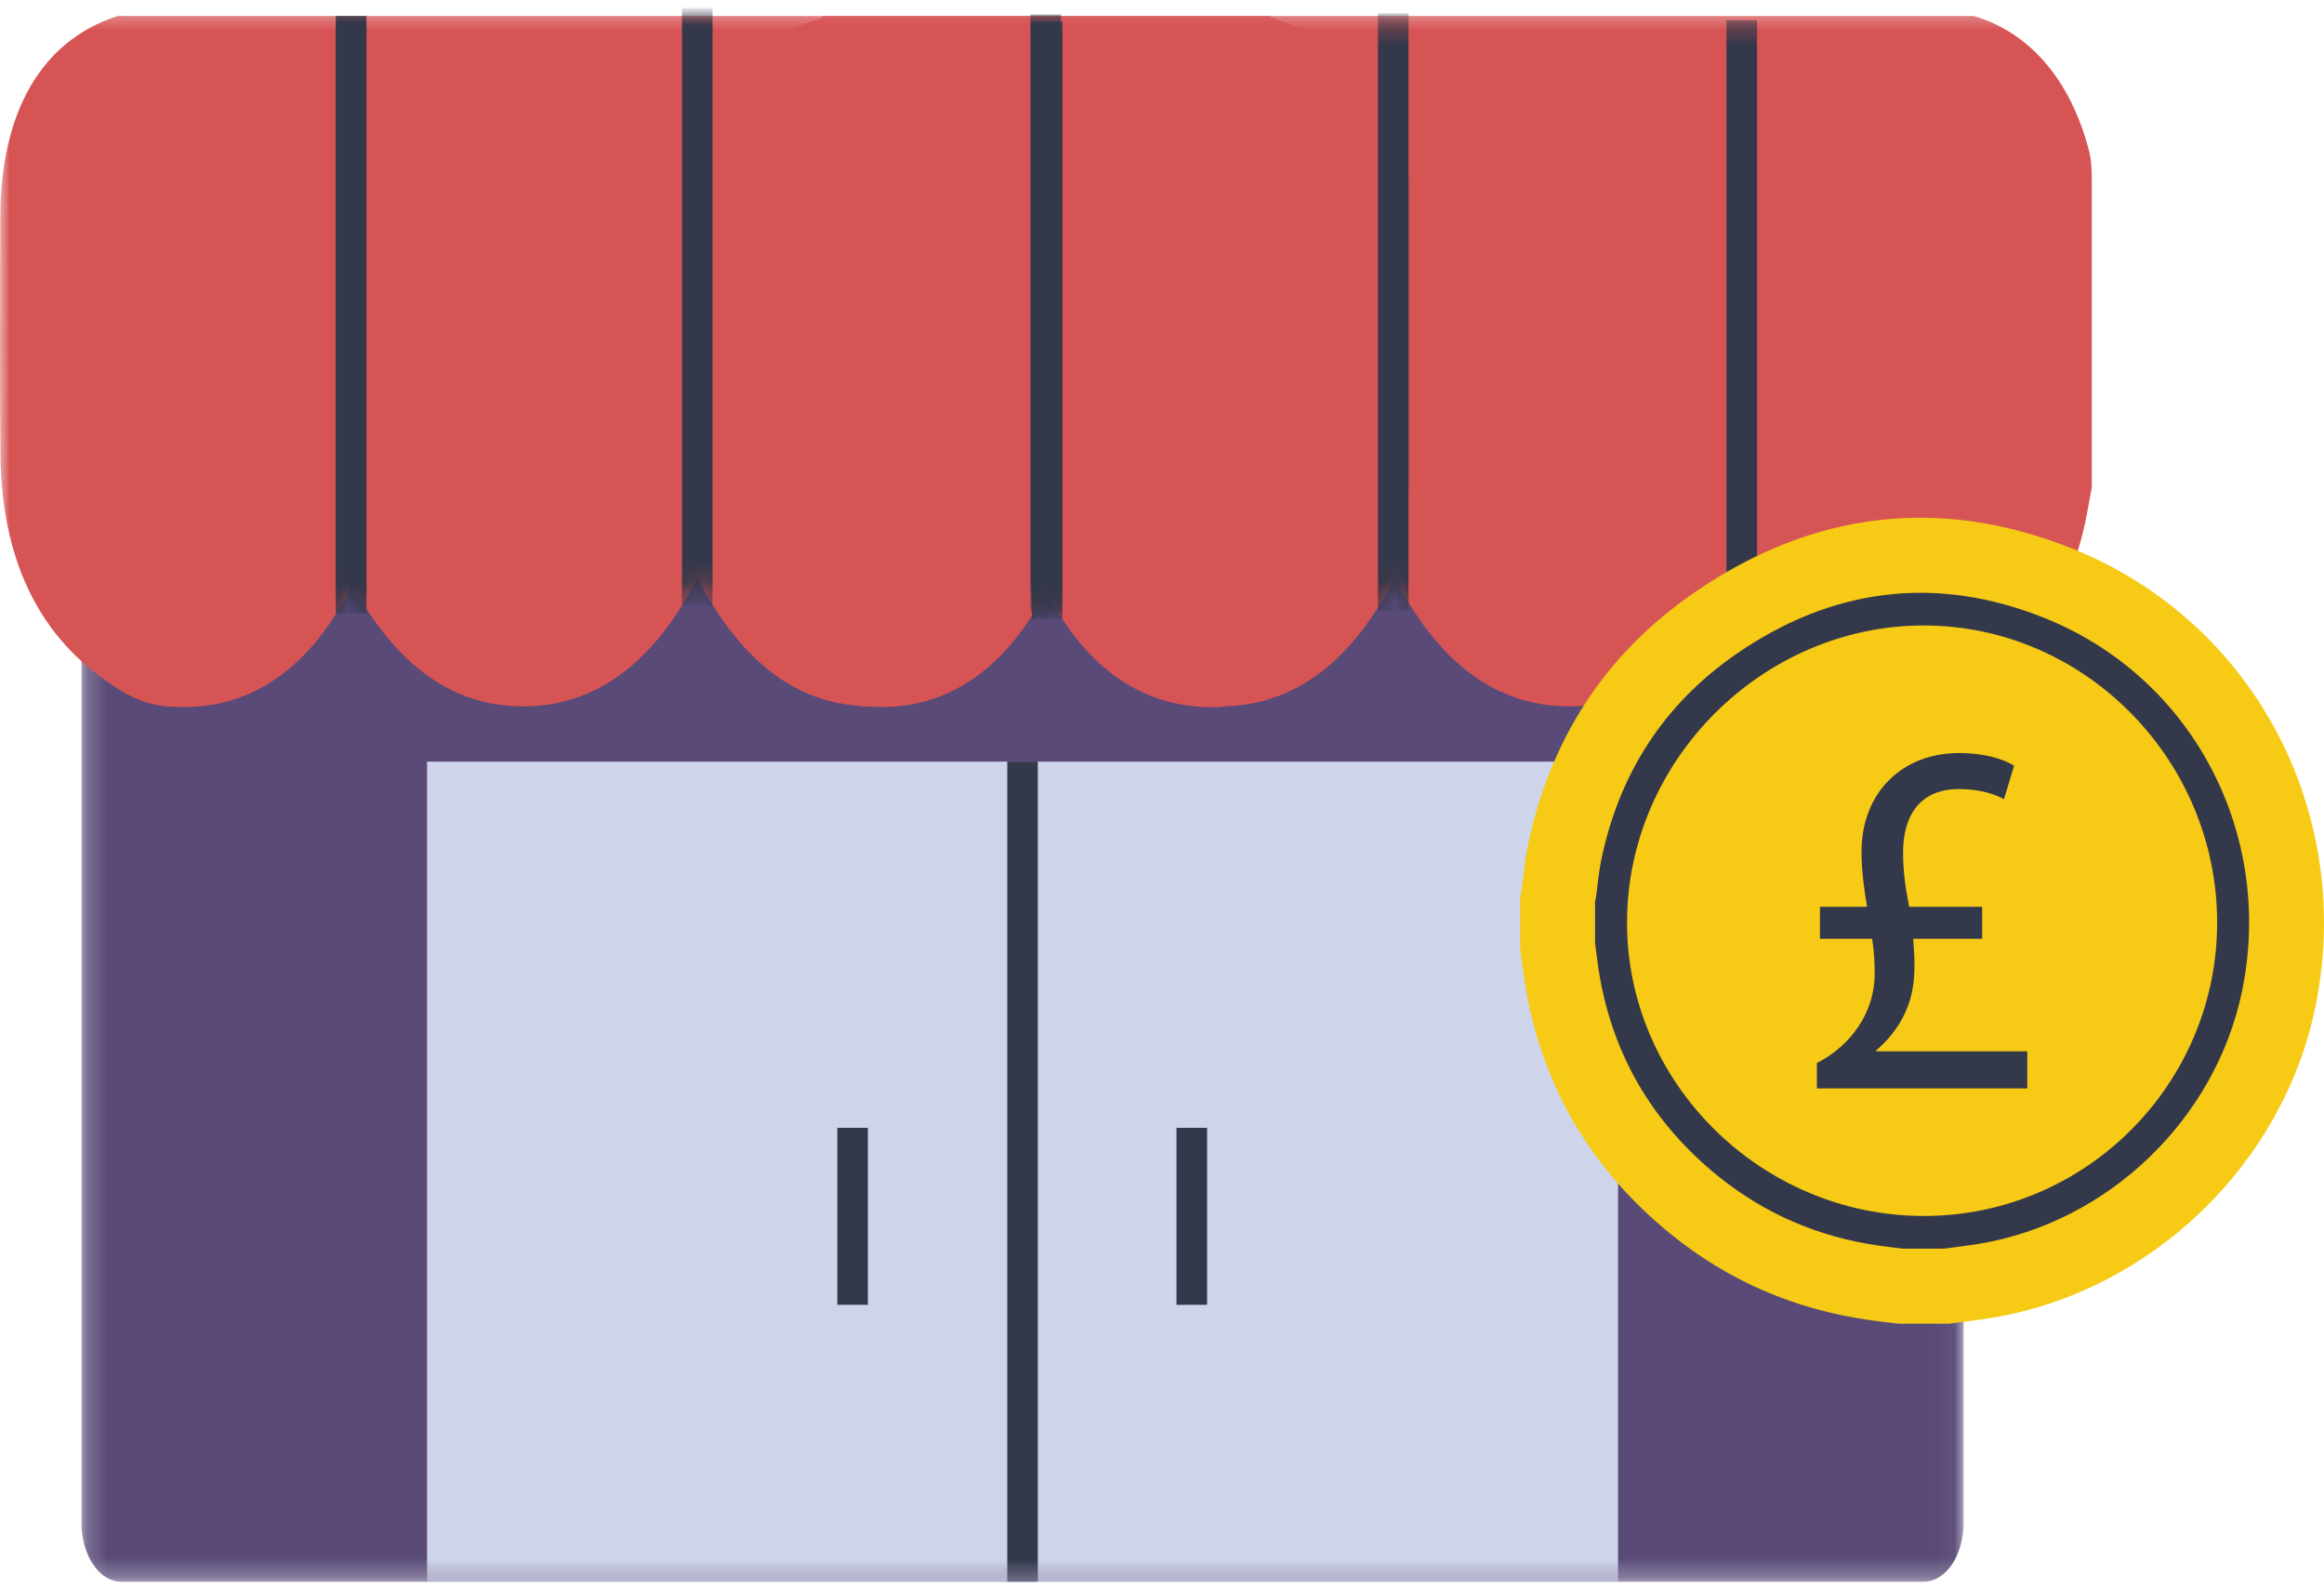 <?xml version="1.0" encoding="UTF-8"?>
<svg width="117px" height="80px" viewBox="0 0 117 80" version="1.1" xmlns="http://www.w3.org/2000/svg" xmlns:xlink="http://www.w3.org/1999/xlink">
    <!-- Generator: sketchtool 62 (101010) - https://sketch.com -->
    <title>74784082-9362-4E00-9430-03064932DB55</title>
    <desc>Created with sketchtool.</desc>
    <defs>
        <polygon id="path-1" points="0.203 0.036 94.955 0.036 94.955 66.732 0.203 66.732"></polygon>
        <polygon id="path-3" points="0 79.61 117 79.61 117 0.382 0 0.382"></polygon>
        <path d="M5.893,0.028 C2.027,1.288 0.018,4.924 0.015,10.181 L0.015,10.181 C0.012,14.165 -0.022,18.149 0.023,22.132 L0.023,22.132 C0.082,27.261 1.872,31.047 5.295,33.449 L5.295,33.449 C6.286,34.159 7.359,34.787 8.824,34.786 L8.824,34.786 C10.641,34.878 12.344,34.449 13.935,33.346 L13.935,33.346 C15.521,32.246 16.744,30.626 17.724,28.631 L17.724,28.631 C19.921,32.656 22.792,34.837 26.498,34.766 L26.498,34.766 C30.213,34.693 33.037,32.352 35.115,28.31 L35.115,28.31 C37.241,32.423 40.068,34.71 43.772,34.766 L43.772,34.766 C47.468,34.821 50.332,32.624 52.493,28.638 L52.493,28.638 C54.614,32.898 57.588,34.946 61.432,34.802 L61.432,34.802 C62.581,34.609 64.451,33.767 64.903,33.47 L64.903,33.47 C67.308,31.888 68.926,29.37 69.765,25.997 L69.765,25.997 C69.948,25.26 70.061,24.494 70.206,23.742 L70.206,23.742 L70.206,8.348 C70.088,7.81 69.989,7.263 69.848,6.735 L69.848,6.735 C68.905,3.195 67.044,1.013 64.268,0.194 L64.268,0.194 C64.142,0.157 64.023,0.077 63.9,0.018 L63.9,0.018 L6.32,0.018 C6.286,0.02 6.238,0.018 6.185,0.015 L6.185,0.015 C6.143,0.013 6.098,0.011 6.055,0.011 L6.055,0.011 C5.992,0.011 5.933,0.015 5.893,0.028 L5.893,0.028 Z" id="path-5"></path>
        <path d="M6.222,0.313 C2.356,1.572 0.347,5.208 0.344,10.466 L0.344,10.466 C0.341,14.449 0.307,18.434 0.353,22.416 L0.353,22.416 C0.411,27.545 2.2,31.331 5.625,33.732 L5.625,33.732 C6.615,34.444 7.687,35.07 9.153,35.07 L9.153,35.07 C10.97,35.162 12.673,34.733 14.264,33.63 L14.264,33.63 C15.85,32.53 17.073,30.91 18.052,28.916 L18.052,28.916 C20.25,32.94 23.121,35.121 26.827,35.049 L26.827,35.049 C30.542,34.978 33.366,32.636 35.444,28.594 L35.444,28.594 C37.569,32.707 40.397,34.994 44.101,35.05 L44.101,35.05 C47.797,35.105 50.661,32.908 52.822,28.922 L52.822,28.922 C54.944,33.182 57.917,35.23 61.761,35.086 L61.761,35.086 C62.909,34.892 64.78,34.051 65.232,33.755 L65.232,33.755 C67.637,32.172 69.255,29.653 70.094,26.281 L70.094,26.281 C70.277,25.545 70.39,24.778 70.535,24.026 L70.535,24.026 L70.535,8.633 C70.417,8.094 70.318,7.547 70.177,7.019 L70.177,7.019 C69.234,3.479 67.373,1.297 64.597,0.478 L64.597,0.478 C64.471,0.441 64.352,0.361 64.229,0.302 L64.229,0.302 L6.649,0.302 C6.615,0.303 6.566,0.301 6.513,0.299 L6.513,0.299 C6.471,0.297 6.426,0.295 6.383,0.295 L6.383,0.295 C6.32,0.295 6.262,0.299 6.222,0.313 L6.222,0.313 Z" id="path-7"></path>
    </defs>
    <g id="Page-1" stroke="none" stroke-width="1" fill="none" fill-rule="evenodd">
        <g id="CW_Case-Studies-Icons-+-Illustrations" transform="translate(-125, -3823)">
            <g id="Group-34" transform="translate(125, 3823)">
                <g id="Group-11" transform="translate(0, 0.008)">
                    <g id="Group-3" transform="translate(3.9, 12.878)">
                        <mask id="mask-2" fill="white">
                            <use xlink:href="#path-1"></use>
                        </mask>
                        <g id="Clip-2"></g>
                        <path d="M94.955,18.925 C90.38,20.295 86.925,26.258 86.925,33.384 C86.925,40.509 90.38,46.471 94.955,47.843 L94.955,63.78 C94.955,65.407 94.055,66.732 92.948,66.732 L2.211,66.732 C1.104,66.732 0.203,65.407 0.203,63.78 L0.203,47.843 L0.203,18.925 L0.203,2.987 C0.203,1.36 1.104,0.036 2.211,0.036 L92.948,0.036 C94.055,0.036 94.955,1.36 94.955,2.987 L94.955,18.925 Z" id="Fill-1" fill="#594A78" mask="url(#mask-2)"></path>
                    </g>
                    <mask id="mask-4" fill="white">
                        <use xlink:href="#path-3"></use>
                    </mask>
                    <g id="Clip-5"></g>
                    <polygon id="Fill-4" fill="#CED4EA" mask="url(#mask-4)" points="21.5 79.61 81.459 79.61 81.459 38.329 21.5 38.329"></polygon>
                    <polygon id="Fill-6" fill="#34384B" mask="url(#mask-4)" points="50.71 79.61 52.248 79.61 52.248 38.329 50.71 38.329"></polygon>
                    <polygon id="Fill-7" fill="#34384B" mask="url(#mask-4)" points="42.155 65.669 43.693 65.669 43.693 56.76 42.155 56.76"></polygon>
                    <polygon id="Fill-8" fill="#34384B" mask="url(#mask-4)" points="59.23 65.669 60.769 65.669 60.769 56.76 59.23 56.76"></polygon>
                    <path d="M5.296,34.229 C1.871,31.827 0.082,28.041 0.023,22.913 C-0.022,18.93 0.012,14.946 0.015,10.962 C0.018,5.705 2.027,2.068 5.893,0.809 C5.996,0.775 6.22,0.802 6.321,0.798 L63.9,0.798 C64.023,0.858 64.142,0.937 64.268,0.974 C67.044,1.794 68.905,3.975 69.848,7.515 C69.989,8.043 70.088,8.59 70.206,9.129 L70.206,24.522 C70.061,25.274 69.948,26.041 69.765,26.777 C68.926,30.15 67.308,32.668 64.902,34.251 C64.451,34.547 62.58,35.389 61.432,35.583 C57.588,35.726 54.614,33.678 52.493,29.418 C50.332,33.404 47.468,35.602 43.772,35.546 C40.068,35.49 37.241,33.203 35.115,29.09 C33.037,33.132 30.213,35.474 26.498,35.546 C22.792,35.618 19.921,33.436 17.723,29.412 C16.744,31.406 15.521,33.027 13.935,34.126 C12.344,35.229 10.641,35.659 8.824,35.566 M8.824,35.566 C7.358,35.567 6.286,34.94 5.296,34.229" id="Fill-9" fill="#D75455" mask="url(#mask-4)"></path>
                    <path d="M40.399,34.229 C36.975,31.827 35.185,28.041 35.126,22.913 C35.081,18.93 35.116,14.946 35.118,10.962 C35.121,5.705 37.35,2.07 41.256,0.937 C41.317,0.919 41.368,0.846 41.424,0.798 L99.003,0.798 C99.147,0.79 99.374,0.798 99.374,0.798 C102.149,1.618 104.206,3.956 105.149,7.497 C105.29,8.025 105.31,8.508 105.31,9.129 L105.31,24.522 C105.164,25.274 105.051,26.041 104.868,26.777 C104.029,30.15 102.411,32.668 100.006,34.251 C99.554,34.547 97.684,35.389 96.535,35.583 C92.691,35.726 89.718,33.678 87.596,29.418 C85.436,33.404 82.571,35.602 78.876,35.546 C75.171,35.49 72.344,33.203 70.218,29.09 C68.14,33.132 65.316,35.474 61.601,35.546 C57.895,35.618 55.024,33.436 52.827,29.412 C51.847,31.406 50.624,33.027 49.038,34.126 C47.447,35.229 45.744,35.659 43.927,35.566 M43.927,35.566 C42.462,35.567 41.389,34.94 40.399,34.229" id="Fill-10" fill="#D75455" mask="url(#mask-4)"></path>
                </g>
                <g id="Group-18" transform="translate(0, 0.789)">
                    <mask id="mask-6" fill="white">
                        <use xlink:href="#path-5"></use>
                    </mask>
                    <g id="Clip-13"></g>
                    <polygon id="Fill-12" fill="#34384B" mask="url(#mask-6)" points="16.908 30.072 18.446 30.072 18.446 0.011 16.908 0.011"></polygon>
                    <polygon id="Fill-14" fill="#34384B" mask="url(#mask-6)" points="16.908 30.072 18.446 30.072 18.446 0.011 16.908 0.011"></polygon>
                    <polygon id="Fill-15" fill="#34384B" mask="url(#mask-6)" points="34.334 29.662 35.872 29.662 35.872 -0.398 34.334 -0.398"></polygon>
                    <polygon id="Fill-16" fill="#34384B" mask="url(#mask-6)" points="51.879 30.002 53.417 30.002 53.417 -0.059 51.879 -0.059"></polygon>
                    <polygon id="Fill-17" fill="#34384B" mask="url(#mask-6)" points="69.437 30.072 70.975 30.072 70.975 0.011 69.437 0.011"></polygon>
                </g>
                <g id="Group-24" transform="translate(34.71, 0.789)">
                    <mask id="mask-8" fill="white">
                        <use xlink:href="#path-7"></use>
                    </mask>
                    <g id="Clip-20"></g>
                    <polygon id="Fill-19" fill="#34384B" mask="url(#mask-8)" points="17.236 30.356 18.775 30.356 18.775 0.295 17.236 0.295"></polygon>
                    <polygon id="Fill-21" fill="#34384B" mask="url(#mask-8)" points="17.236 30.356 18.775 30.356 18.775 0.295 17.236 0.295"></polygon>
                    <polygon id="Fill-22" fill="#34384B" mask="url(#mask-8)" points="34.663 29.947 36.201 29.947 36.201 -0.114 34.663 -0.114"></polygon>
                    <polygon id="Fill-23" fill="#34384B" mask="url(#mask-8)" points="52.207 30.286 53.746 30.286 53.746 0.225 52.207 0.225"></polygon>
                </g>
                <g id="Group-33" transform="translate(76.44, 25.764)">
                    <path d="M21.678,40.865 L19.147,40.865 C18.654,40.804 18.158,40.751 17.665,40.68 C13.958,40.152 10.624,38.738 7.711,36.384 C3.779,33.206 1.309,29.135 0.401,24.143 C0.269,23.42 0.193,22.687 0.091,21.958 L0.091,19.427 C0.115,19.298 0.145,19.171 0.163,19.042 C0.26,18.338 0.315,17.625 0.455,16.93 C1.544,11.526 4.331,7.18 8.856,4.063 C14.779,-0.019 21.208,-0.829 27.897,1.852 C37.098,5.539 42.159,15.281 40.106,25.009 C38.444,32.889 31.853,39.216 23.9,40.557 C23.163,40.681 22.419,40.763 21.678,40.865" id="Fill-25" fill="#F6CA15"></path>
                    <path d="M21.426,37.086 L19.367,37.086 C18.965,37.036 18.562,36.993 18.161,36.936 C15.144,36.506 12.432,35.355 10.061,33.439 C6.861,30.853 4.852,27.541 4.113,23.48 C4.006,22.891 3.943,22.295 3.861,21.702 L3.861,19.642 C3.88,19.537 3.904,19.434 3.919,19.329 C3.998,18.755 4.043,18.176 4.157,17.61 C5.043,13.213 7.311,9.677 10.993,7.14 C15.812,3.819 21.044,3.159 26.486,5.341 C33.973,8.341 38.091,16.268 36.421,24.184 C35.068,30.596 29.706,35.744 23.234,36.835 C22.634,36.936 22.029,37.004 21.426,37.086" id="Fill-27" fill="#34384B"></path>
                    <path d="M35.18,20.664 C35.183,28.806 28.55,35.444 20.413,35.442 C12.221,35.44 5.455,28.739 5.471,20.645 C5.487,12.506 12.302,5.707 20.432,5.719 C28.513,5.73 35.178,12.484 35.18,20.664" id="Fill-29" fill="#F6CA15"></path>
                    <path d="M15.03,29.021 L15.03,27.744 C16.74,26.875 17.939,25.19 17.939,23.275 C17.939,22.662 17.914,22.15 17.812,21.487 L15.183,21.487 L15.183,19.878 L17.556,19.878 C17.429,19.112 17.276,18.116 17.276,17.12 C17.276,14.107 19.343,12.14 22.176,12.14 C23.503,12.14 24.422,12.446 24.958,12.778 L24.447,14.465 C23.988,14.209 23.248,13.953 22.176,13.953 C20.185,13.953 19.368,15.332 19.368,17.145 C19.368,18.243 19.522,19.06 19.675,19.878 L23.35,19.878 L23.35,21.487 L19.879,21.487 C19.955,22.458 20.006,23.427 19.777,24.348 C19.496,25.446 18.884,26.365 18.016,27.105 L18.016,27.155 L25.621,27.155 L25.621,29.021 L15.03,29.021 Z" id="Fill-31" fill="#34384B"></path>
                </g>
            </g>
        </g>
    </g>
</svg>